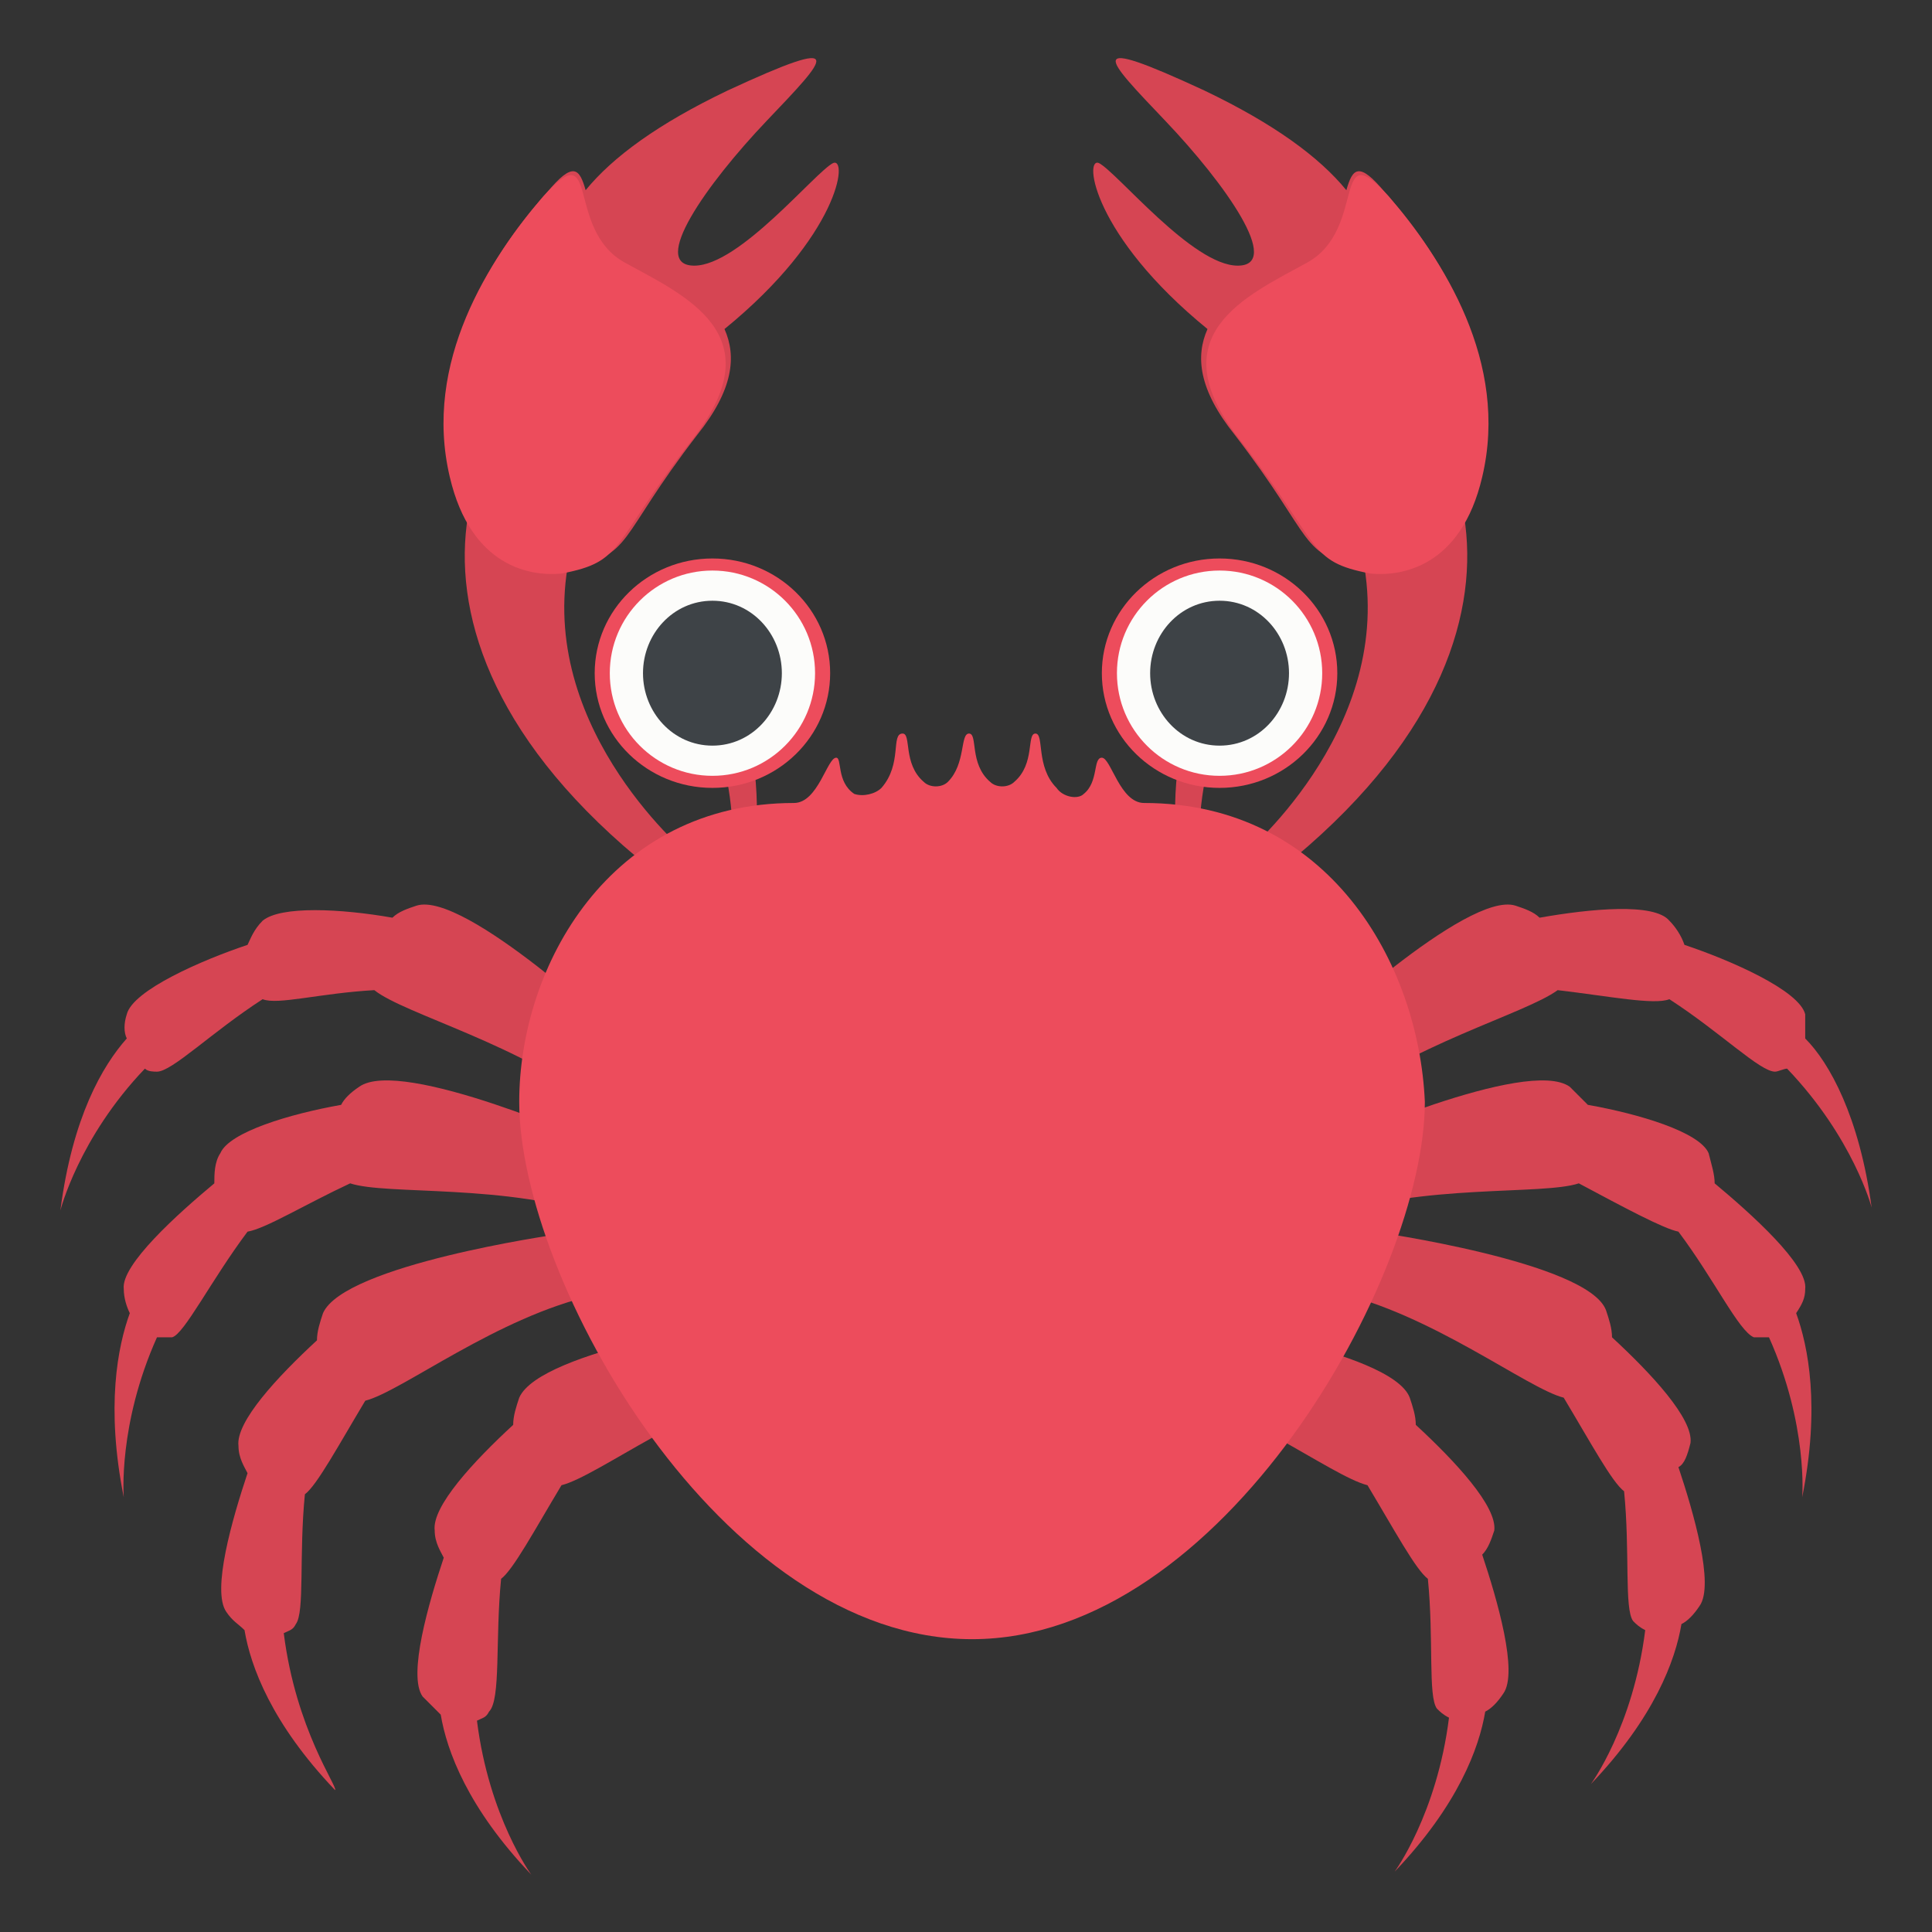 <svg xmlns="http://www.w3.org/2000/svg" viewBox="0 0 64 64"><rect x="0" y="0" width="64" height="64" fill="#333333" stroke="none"/><path fill="#d64553" d="M27.6 5.4c-.6.3-3.1 3.4-4.6 3.4s.4-2.7 2.4-4.8c2-2.1 2.8-2.9-1.3-1-2.3 1.1-3.8 2.2-4.7 3.3-.2-.7-.4-1-1.3.1-1.9 2.1-4 5.6-3.1 9.4.1.5.3 1 .5 1.3-.5 3.1.7 7.2 5.6 11.3h1.8s-5-4.1-4.1-9.6c2.2-.4 1.6-.9 4.3-4.4 1.2-1.5 1.3-2.6.9-3.5 3.8-3.1 4.1-5.7 3.6-5.5"/><path fill="#ed4c5c" d="M14.9 15.8C14 12 16.2 8.6 18 6.5c1.9-2.1.7 1.1 2.7 2.2s5 2.4 2.2 5.9c-2.7 3.5-2.2 4-4.3 4.4-1 .1-3-.2-3.7-3.2"/><path fill="#d64553" d="M36.4 5.4c.6.3 3.1 3.4 4.6 3.4s-.4-2.7-2.4-4.8c-2-2.1-2.8-2.9 1.3-1 2.3 1.1 3.8 2.2 4.7 3.3.2-.7.4-1 1.3.1 1.9 2.1 4 5.6 3.1 9.4-.1.5-.3 1-.5 1.3.5 3.1-.7 7.2-5.6 11.3h-1.8s5-4.1 4.1-9.6c-2.2-.4-1.6-.9-4.3-4.4-1.2-1.5-1.3-2.6-.9-3.5-3.8-3.1-4.1-5.7-3.6-5.5"/><path fill="#ed4c5c" d="M49.1 15.8C50 12 47.8 8.6 46 6.5c-1.9-2.1-.7 1.1-2.7 2.2s-5 2.4-2.2 5.9c2.7 3.5 2.2 4 4.3 4.4 1 .1 3-.2 3.7-3.2"/><g fill="#d64553"><path d="M24.5 23.1c-.6-1.9-1.6-1-1.3-.2.3.9 1.9 4.5.5 7.5l.6.4s1.6-3 .2-7.7M4.8 35.4c.1.1.3.1.4.1.5 0 1.8-1.3 3.5-2.4.5.2 1.9-.2 3.7-.3 1 .8 4.9 1.8 7.5 3.9 0 0 1.4-.3.7-2.3 0 0-5.2-4.9-6.8-4.4-.3.1-.6.2-.8.4-1.7-.3-3.7-.4-4.3.1-.3.3-.4.6-.5.8-1.5.5-3.8 1.5-4 2.3-.1.3-.1.6 0 .8-.8.9-1.8 2.6-2.2 5.7 0 0 .6-2.4 2.8-4.7m11.8 16.9c.4-.3 1.1-1.6 2-3.1 1.2-.3 4.4-2.8 7.6-3.5 0 0 .6-1.3-1.3-2 0 0-7 1-7.7 2.6-.1.3-.2.6-.2.9-1.3 1.2-2.7 2.7-2.6 3.5 0 .4.2.7.3.9-.5 1.5-1.2 3.9-.7 4.6l.6.6c.2 1.2.9 3.1 3 5.3 0 0-1.4-1.9-1.8-5.1.2-.1.3-.1.4-.3.4-.4.2-2.4.4-4.4"/><path d="M9.4 54.1c.2-.1.3-.1.4-.3.3-.4.1-2.3.3-4.3.4-.3 1.1-1.6 2-3.1 1.2-.3 4.4-2.8 7.6-3.5 0 0 .6-1.3-1.3-2 0 0-7 1-7.7 2.6-.1.3-.2.6-.2.9-1.3 1.2-2.7 2.7-2.6 3.5 0 .4.2.7.3.9-.5 1.5-1.2 3.9-.7 4.6.2.3.4.4.6.6.2 1.2.9 3.1 3 5.3.1-.1-1.3-2-1.7-5.2"/><path d="M11.6 39.2c1.2.4 5.2 0 8.3 1.1 0 0 1.2-.8-.1-2.4 0 0-6.5-2.9-7.9-1.9-.3.2-.5.4-.6.6-1.7.3-3.7.9-4 1.6-.2.3-.2.7-.2 1-1.2 1-3.1 2.7-3 3.5 0 .3.1.6.2.8-.4 1.1-.8 3.1-.2 6.1 0 0-.2-2.4 1.1-5.3h.5c.4-.1 1.3-1.9 2.5-3.5.6-.1 1.9-.9 3.4-1.6m27.9-16.1c.6-1.9 1.6-1 1.3-.2-.3.9-1.9 4.5-.5 7.5l-.6.4s-1.6-3-.2-7.7m4.6 13.6c2.6-2.1 6.4-3.1 7.5-3.9 1.7.2 3.2.5 3.7.3 1.7 1.1 3 2.4 3.5 2.4.1 0 .3-.1.4-.1C61.4 37.7 62 40 62 40c-.4-3-1.4-4.8-2.2-5.6v-.8c-.2-.8-2.5-1.8-4-2.3-.1-.3-.3-.6-.5-.8-.5-.6-2.6-.4-4.3-.1-.2-.2-.5-.3-.8-.4-1.6-.5-6.8 4.4-6.8 4.4-.7 1.9.7 2.3.7 2.3m5.4 14c.1-.8-1.3-2.3-2.6-3.5 0-.3-.1-.6-.2-.9-.6-1.6-7.7-2.6-7.7-2.6-2 .7-1.3 2-1.3 2 3.2.7 6.4 3.2 7.6 3.5.9 1.5 1.6 2.8 2 3.1.2 2 0 3.9.3 4.3.1.1.2.2.4.3-.4 3.2-1.8 5.1-1.8 5.1 2.1-2.2 2.8-4.1 3-5.3.2-.1.4-.3.6-.6.5-.7-.2-3.1-.7-4.6.2-.2.3-.5.4-.8"/><path d="M56 47.8c.1-.8-1.3-2.3-2.6-3.5 0-.3-.1-.6-.2-.9-.6-1.6-7.7-2.6-7.7-2.6-2 .7-1.3 2-1.3 2 3.2.7 6.4 3.2 7.6 3.5.9 1.5 1.6 2.8 2 3.1.2 2 0 3.9.3 4.3.1.1.2.2.4.3-.4 3.2-1.8 5.1-1.8 5.1 2.1-2.2 2.8-4.1 3-5.3.2-.1.4-.3.6-.6.5-.7-.2-3.1-.7-4.6.2-.1.3-.4.4-.8"/><path d="M59.8 42.7c.1-.8-1.8-2.5-3-3.5 0-.3-.1-.6-.2-1-.3-.7-2.3-1.3-4-1.6L52 36c-1.4-1-7.9 1.9-7.9 1.9-1.3 1.7-.1 2.4-.1 2.4 3.1-1.1 7.1-.7 8.3-1.1 1.5.8 2.8 1.5 3.3 1.6 1.2 1.6 2 3.3 2.5 3.5h.5c1.3 2.9 1.1 5.3 1.1 5.3.6-3 .2-5-.2-6.1.2-.3.3-.5.3-.8"/></g><g fill="#ed4c5c"><path d="M37.9 26.6c-.8 0-1.1-1.5-1.4-1.5-.3 0-.1.8-.6 1.2-.2.2-.7.1-.9-.2-.7-.7-.4-1.8-.7-1.8-.3 0 0 1-.7 1.6-.2.2-.6.2-.8 0-.7-.6-.4-1.6-.7-1.6s-.1 1-.7 1.6c-.2.2-.6.2-.8 0-.7-.6-.4-1.6-.7-1.6-.4 0 0 1-.7 1.8-.2.2-.6.3-.9.2-.6-.4-.4-1.2-.6-1.2-.3 0-.6 1.5-1.4 1.5-6.1 0-9.1 5.4-9.1 9.9 0 5.9 6.7 17.8 15 17.8s15-12 15-17.8c-.2-4.6-3.2-9.9-9.3-9.9"/><ellipse cx="40.4" cy="22.3" rx="3.9" ry="3.8"/></g><circle cx="40.4" cy="22.3" r="3.4" fill="#fcfcfa"/><path fill="#3e4347" d="M42.7 22.3c0 1.3-1 2.4-2.3 2.4-1.3 0-2.3-1.1-2.3-2.4 0-1.3 1-2.4 2.3-2.4 1.3 0 2.3 1.1 2.3 2.4"/><ellipse cx="23.6" cy="22.3" fill="#ed4c5c" rx="3.9" ry="3.8"/><circle cx="23.6" cy="22.3" r="3.4" fill="#fcfcfa"/><path fill="#3e4347" d="M25.9 22.3c0 1.3-1 2.4-2.3 2.4-1.3 0-2.3-1.1-2.3-2.4 0-1.3 1-2.4 2.3-2.4 1.3 0 2.3 1.1 2.3 2.4"/></svg>